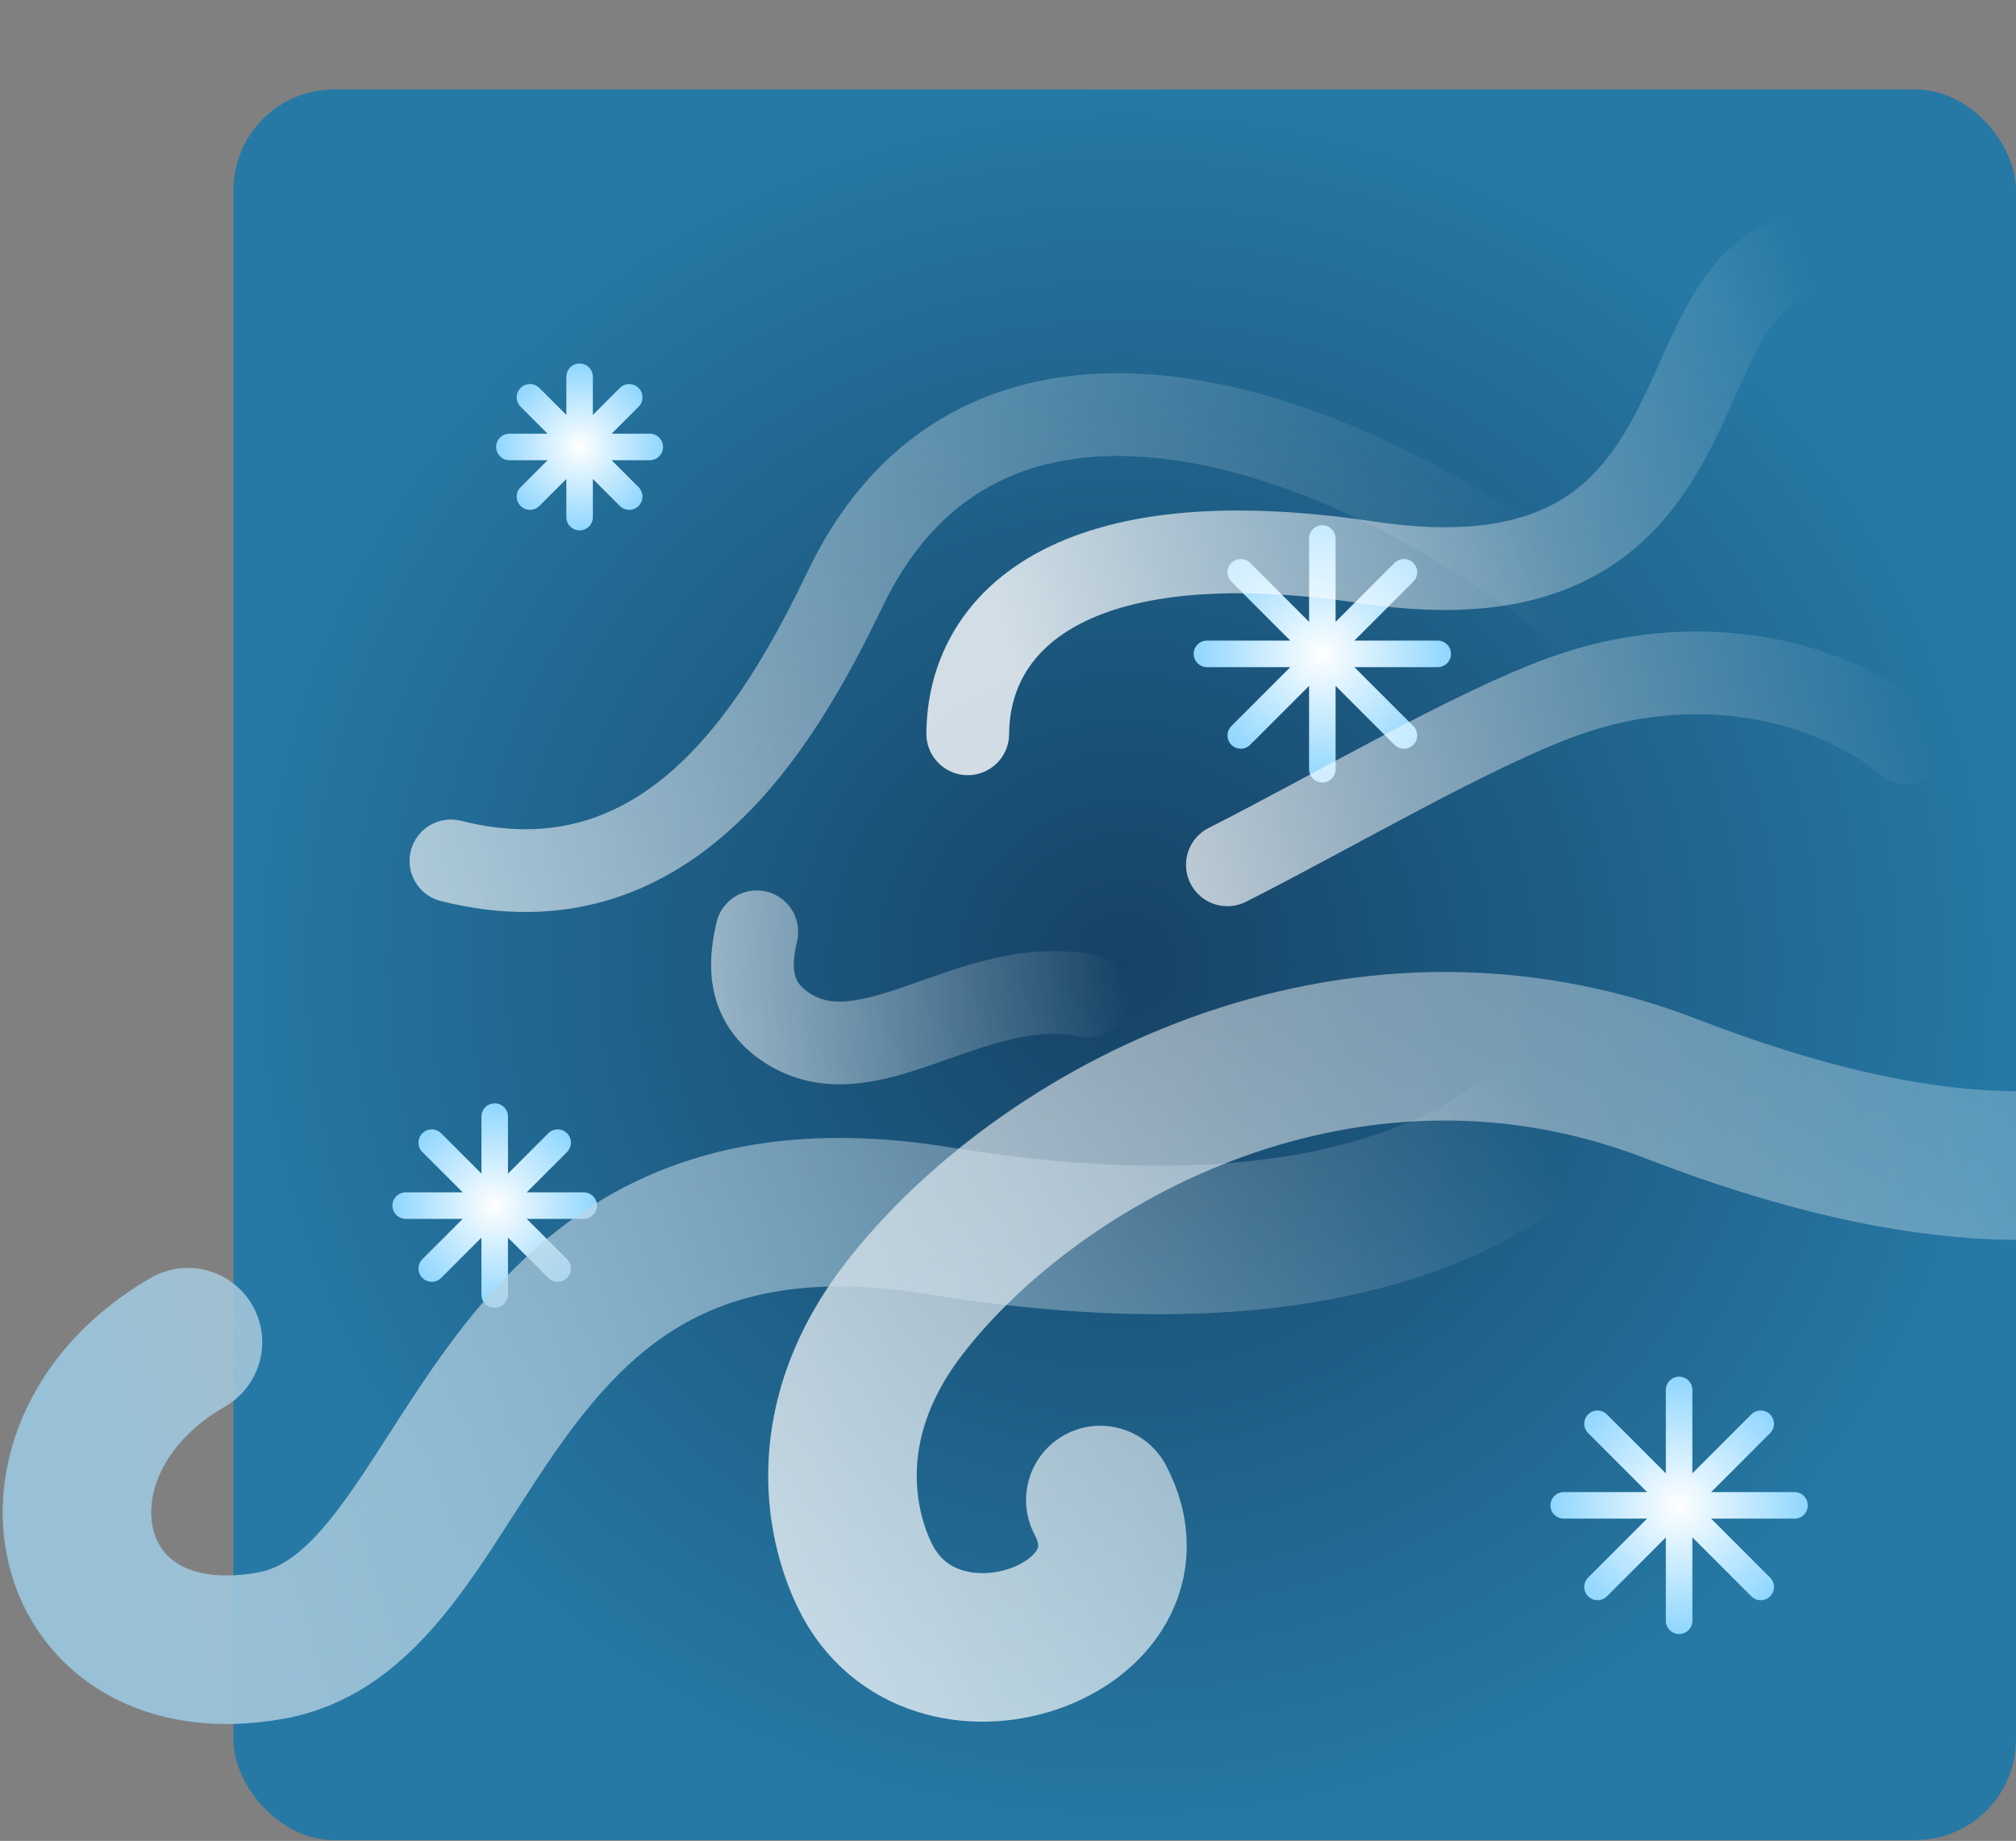 <svg width="380" height="347" viewBox="0 0 380 347" fill="none" xmlns="http://www.w3.org/2000/svg">
<rect x="0" y="0" width="380" height="347" fill="#808080" stroke="none"/>
<g clip-path="url(#clip0_1249_380)">
<rect x="44" y="16.852" width="336" height="330" rx="19" fill="url(#paint0_radial_1249_380)"/>
<path d="M439.24 17.576C463.658 44.289 506.994 279.536 315.215 205.291C254.392 181.744 195.656 213.968 170.352 246.739C154.496 267.274 158.042 286.674 162.96 296.89C175.727 323.41 220.22 307.201 207.402 282.744" stroke="url(#paint1_linear_1249_380)" stroke-width="28" stroke-linecap="round"/>
<path fill-rule="evenodd" clip-rule="evenodd" d="M319 262C319 260.619 317.881 259.5 316.5 259.5C315.119 259.5 314 260.619 314 262V277.714L302.889 266.603C301.912 265.626 300.329 265.626 299.353 266.603C298.377 267.579 298.377 269.162 299.353 270.138L310.465 281.25H294.75C293.369 281.25 292.25 282.369 292.25 283.75C292.25 285.131 293.369 286.25 294.75 286.25H310.465L299.353 297.362C298.377 298.338 298.377 299.921 299.353 300.898C300.329 301.874 301.912 301.874 302.889 300.898L314 289.786V305.5C314 306.881 315.119 308 316.5 308C317.881 308 319 306.881 319 305.5V289.785L330.112 300.897C331.088 301.874 332.671 301.874 333.648 300.897C334.624 299.921 334.624 298.338 333.648 297.362L322.536 286.25H338.25C339.631 286.25 340.75 285.131 340.75 283.75C340.75 282.369 339.631 281.25 338.25 281.25H322.536L333.648 270.138C334.624 269.162 334.624 267.579 333.648 266.603C332.671 265.627 331.088 265.627 330.112 266.603L319 277.715V262Z" fill="url(#paint2_radial_1249_380)"/>
<path fill-rule="evenodd" clip-rule="evenodd" d="M111.749 71.019C111.749 69.639 110.63 68.519 109.249 68.519C107.868 68.519 106.749 69.639 106.749 71.019V78.213L101.662 73.127C100.686 72.15 99.103 72.15 98.127 73.127C97.15 74.103 97.15 75.686 98.127 76.662L103.214 81.749H96.019C94.639 81.749 93.519 82.868 93.519 84.249C93.519 85.63 94.639 86.749 96.019 86.749H103.214L98.127 91.836C97.15 92.812 97.15 94.395 98.127 95.371C99.103 96.348 100.686 96.348 101.662 95.371L106.749 90.285V97.478C106.749 98.859 107.868 99.978 109.249 99.978C110.63 99.978 111.749 98.859 111.749 97.478V90.284L116.836 95.371C117.812 96.348 119.395 96.348 120.371 95.371C121.348 94.395 121.348 92.812 120.371 91.836L115.285 86.749H122.478C123.859 86.749 124.978 85.63 124.978 84.249C124.978 82.868 123.859 81.749 122.478 81.749H115.285L120.371 76.662C121.348 75.686 121.348 74.103 120.371 73.127C119.395 72.15 117.812 72.15 116.836 73.127L111.749 78.214V71.019Z" fill="url(#paint3_radial_1249_380)"/>
<path fill-rule="evenodd" clip-rule="evenodd" d="M95.748 210.469C95.748 209.088 94.629 207.969 93.248 207.969C91.867 207.969 90.748 209.088 90.748 210.469V221.213L83.151 213.616C82.175 212.64 80.592 212.64 79.615 213.616C78.639 214.592 78.639 216.175 79.615 217.151L87.213 224.749H76.469C75.088 224.749 73.969 225.868 73.969 227.249C73.969 228.629 75.088 229.749 76.469 229.749H87.213L79.615 237.347C78.639 238.323 78.639 239.906 79.615 240.882C80.592 241.858 82.175 241.858 83.151 240.882L90.748 233.285V244.029C90.748 245.41 91.867 246.529 93.248 246.529C94.629 246.529 95.748 245.41 95.748 244.029V233.284L103.346 240.882C104.322 241.858 105.905 241.858 106.882 240.882C107.858 239.906 107.858 238.323 106.882 237.346L99.284 229.749H110.029C111.41 229.749 112.529 228.629 112.529 227.249C112.529 225.868 111.41 224.749 110.029 224.749H99.284L106.882 217.152C107.858 216.175 107.858 214.592 106.882 213.616C105.905 212.64 104.322 212.64 103.346 213.616L95.748 221.214V210.469Z" fill="url(#paint4_radial_1249_380)"/>
<path fill-rule="evenodd" clip-rule="evenodd" d="M251.75 101.5C251.75 100.119 250.631 99 249.25 99C247.869 99 246.75 100.119 246.75 101.5V117.214L235.639 106.103C234.662 105.126 233.079 105.126 232.103 106.103C231.127 107.079 231.127 108.662 232.103 109.638L243.215 120.75H227.5C226.119 120.75 225 121.869 225 123.25C225 124.631 226.119 125.75 227.5 125.75H243.215L232.103 136.862C231.127 137.838 231.127 139.421 232.103 140.398C233.079 141.374 234.662 141.374 235.639 140.398L246.75 129.286V145C246.75 146.381 247.869 147.5 249.25 147.5C250.631 147.5 251.75 146.381 251.75 145V129.285L262.862 140.397C263.838 141.374 265.421 141.374 266.398 140.397C267.374 139.421 267.374 137.838 266.398 136.862L255.286 125.75H271C272.381 125.75 273.5 124.631 273.5 123.25C273.5 121.869 272.381 120.75 271 120.75H255.286L266.398 109.638C267.374 108.662 267.374 107.079 266.398 106.103C265.421 105.127 263.838 105.127 262.862 106.103L251.75 117.215V101.5Z" fill="url(#paint5_radial_1249_380)"/>
</g>
<path d="M231.354 163.015C251.541 152.8 277.416 137.517 294.815 131.241C318.761 122.605 343.647 127.247 359.499 140.004" stroke="url(#paint6_linear_1249_380)" stroke-width="15.597" stroke-linecap="round"/>
<path d="M327.516 153.314C324.459 121.536 198.505 29.476 159.328 110.972C146.563 137.524 125.615 172.546 84.997 162.274" stroke="url(#paint7_linear_1249_380)" stroke-width="15.597" stroke-linecap="round"/>
<path d="M204.99 187.709C183.069 183.237 163.518 204.366 147.82 193.387C140.315 188.137 141.568 180.428 142.649 175.639" stroke="url(#paint8_linear_1249_380)" stroke-width="15.597" stroke-linecap="round"/>
<path d="M317.821 141.965C320.862 187.66 296.065 249.417 176.809 230.08C88.29 215.727 91.085 303.076 50.971 310.201C10.856 317.327 1.141 272.753 35.426 252.996" stroke="url(#paint9_linear_1249_380)" stroke-width="28" stroke-linecap="round"/>
<path d="M335.604 49.637C313.228 60.637 323.328 115.835 257.848 106.021C201.278 97.542 182.527 117.605 182.415 138.319" stroke="url(#paint10_linear_1249_380)" stroke-width="15.597" stroke-linecap="round"/>
<defs>
<radialGradient id="paint0_radial_1249_380" cx="0" cy="0" r="1" gradientUnits="userSpaceOnUse" gradientTransform="translate(212 181.852) rotate(87.911) scale(165.11 168.138)">
<stop stop-color="#164265"/>
<stop offset="1" stop-color="#2679A5"/>
</radialGradient>
<linearGradient id="paint1_linear_1249_380" x1="490.051" y1="161.736" x2="132.578" y2="342.597" gradientUnits="userSpaceOnUse">
<stop stop-color="white" stop-opacity="0"/>
<stop offset="1" stop-color="white" stop-opacity="0.8"/>
</linearGradient>
<radialGradient id="paint2_radial_1249_380" cx="0" cy="0" r="1" gradientUnits="userSpaceOnUse" gradientTransform="translate(316.5 283.75) rotate(90) scale(24.25)">
<stop stop-color="white"/>
<stop offset="1" stop-color="#8FD6FF"/>
</radialGradient>
<radialGradient id="paint3_radial_1249_380" cx="0" cy="0" r="1" gradientUnits="userSpaceOnUse" gradientTransform="translate(109.249 84.249) rotate(90) scale(15.729)">
<stop stop-color="white"/>
<stop offset="1" stop-color="#8FD6FF"/>
</radialGradient>
<radialGradient id="paint4_radial_1249_380" cx="0" cy="0" r="1" gradientUnits="userSpaceOnUse" gradientTransform="translate(93.249 227.249) rotate(90) scale(19.28)">
<stop stop-color="white"/>
<stop offset="1" stop-color="#8FD6FF"/>
</radialGradient>
<radialGradient id="paint5_radial_1249_380" cx="0" cy="0" r="1" gradientUnits="userSpaceOnUse" gradientTransform="translate(249.25 123.25) rotate(90) scale(24.25)">
<stop stop-color="white"/>
<stop offset="1" stop-color="#8FD6FF"/>
</radialGradient>
<linearGradient id="paint6_linear_1249_380" x1="357.889" y1="120.337" x2="204.741" y2="165.805" gradientUnits="userSpaceOnUse">
<stop stop-color="white" stop-opacity="0"/>
<stop offset="1" stop-color="white" stop-opacity="0.8"/>
</linearGradient>
<linearGradient id="paint7_linear_1249_380" x1="300.15" y1="123.861" x2="36.557" y2="225.916" gradientUnits="userSpaceOnUse">
<stop stop-color="white" stop-opacity="0"/>
<stop offset="1" stop-color="white" stop-opacity="0.8"/>
</linearGradient>
<linearGradient id="paint8_linear_1249_380" x1="212.86" y1="197.151" x2="98.889" y2="204.936" gradientUnits="userSpaceOnUse">
<stop stop-color="white" stop-opacity="0"/>
<stop offset="1" stop-color="white" stop-opacity="0.8"/>
</linearGradient>
<linearGradient id="paint9_linear_1249_380" x1="327.845" y1="242.72" x2="36" y2="334.851" gradientUnits="userSpaceOnUse">
<stop offset="0.085" stop-color="white" stop-opacity="0"/>
<stop offset="1" stop-color="#98C0D6"/>
</linearGradient>
<linearGradient id="paint10_linear_1249_380" x1="181.07" y1="92.653" x2="357.499" y2="32.971" gradientUnits="userSpaceOnUse">
<stop stop-color="white" stop-opacity="0.8"/>
<stop offset="0.882" stop-color="white" stop-opacity="0"/>
</linearGradient>
<clipPath id="clip0_1249_380">
<rect x="44" y="16.852" width="336" height="330" rx="19" fill="white"/>
</clipPath>
</defs>
</svg>
